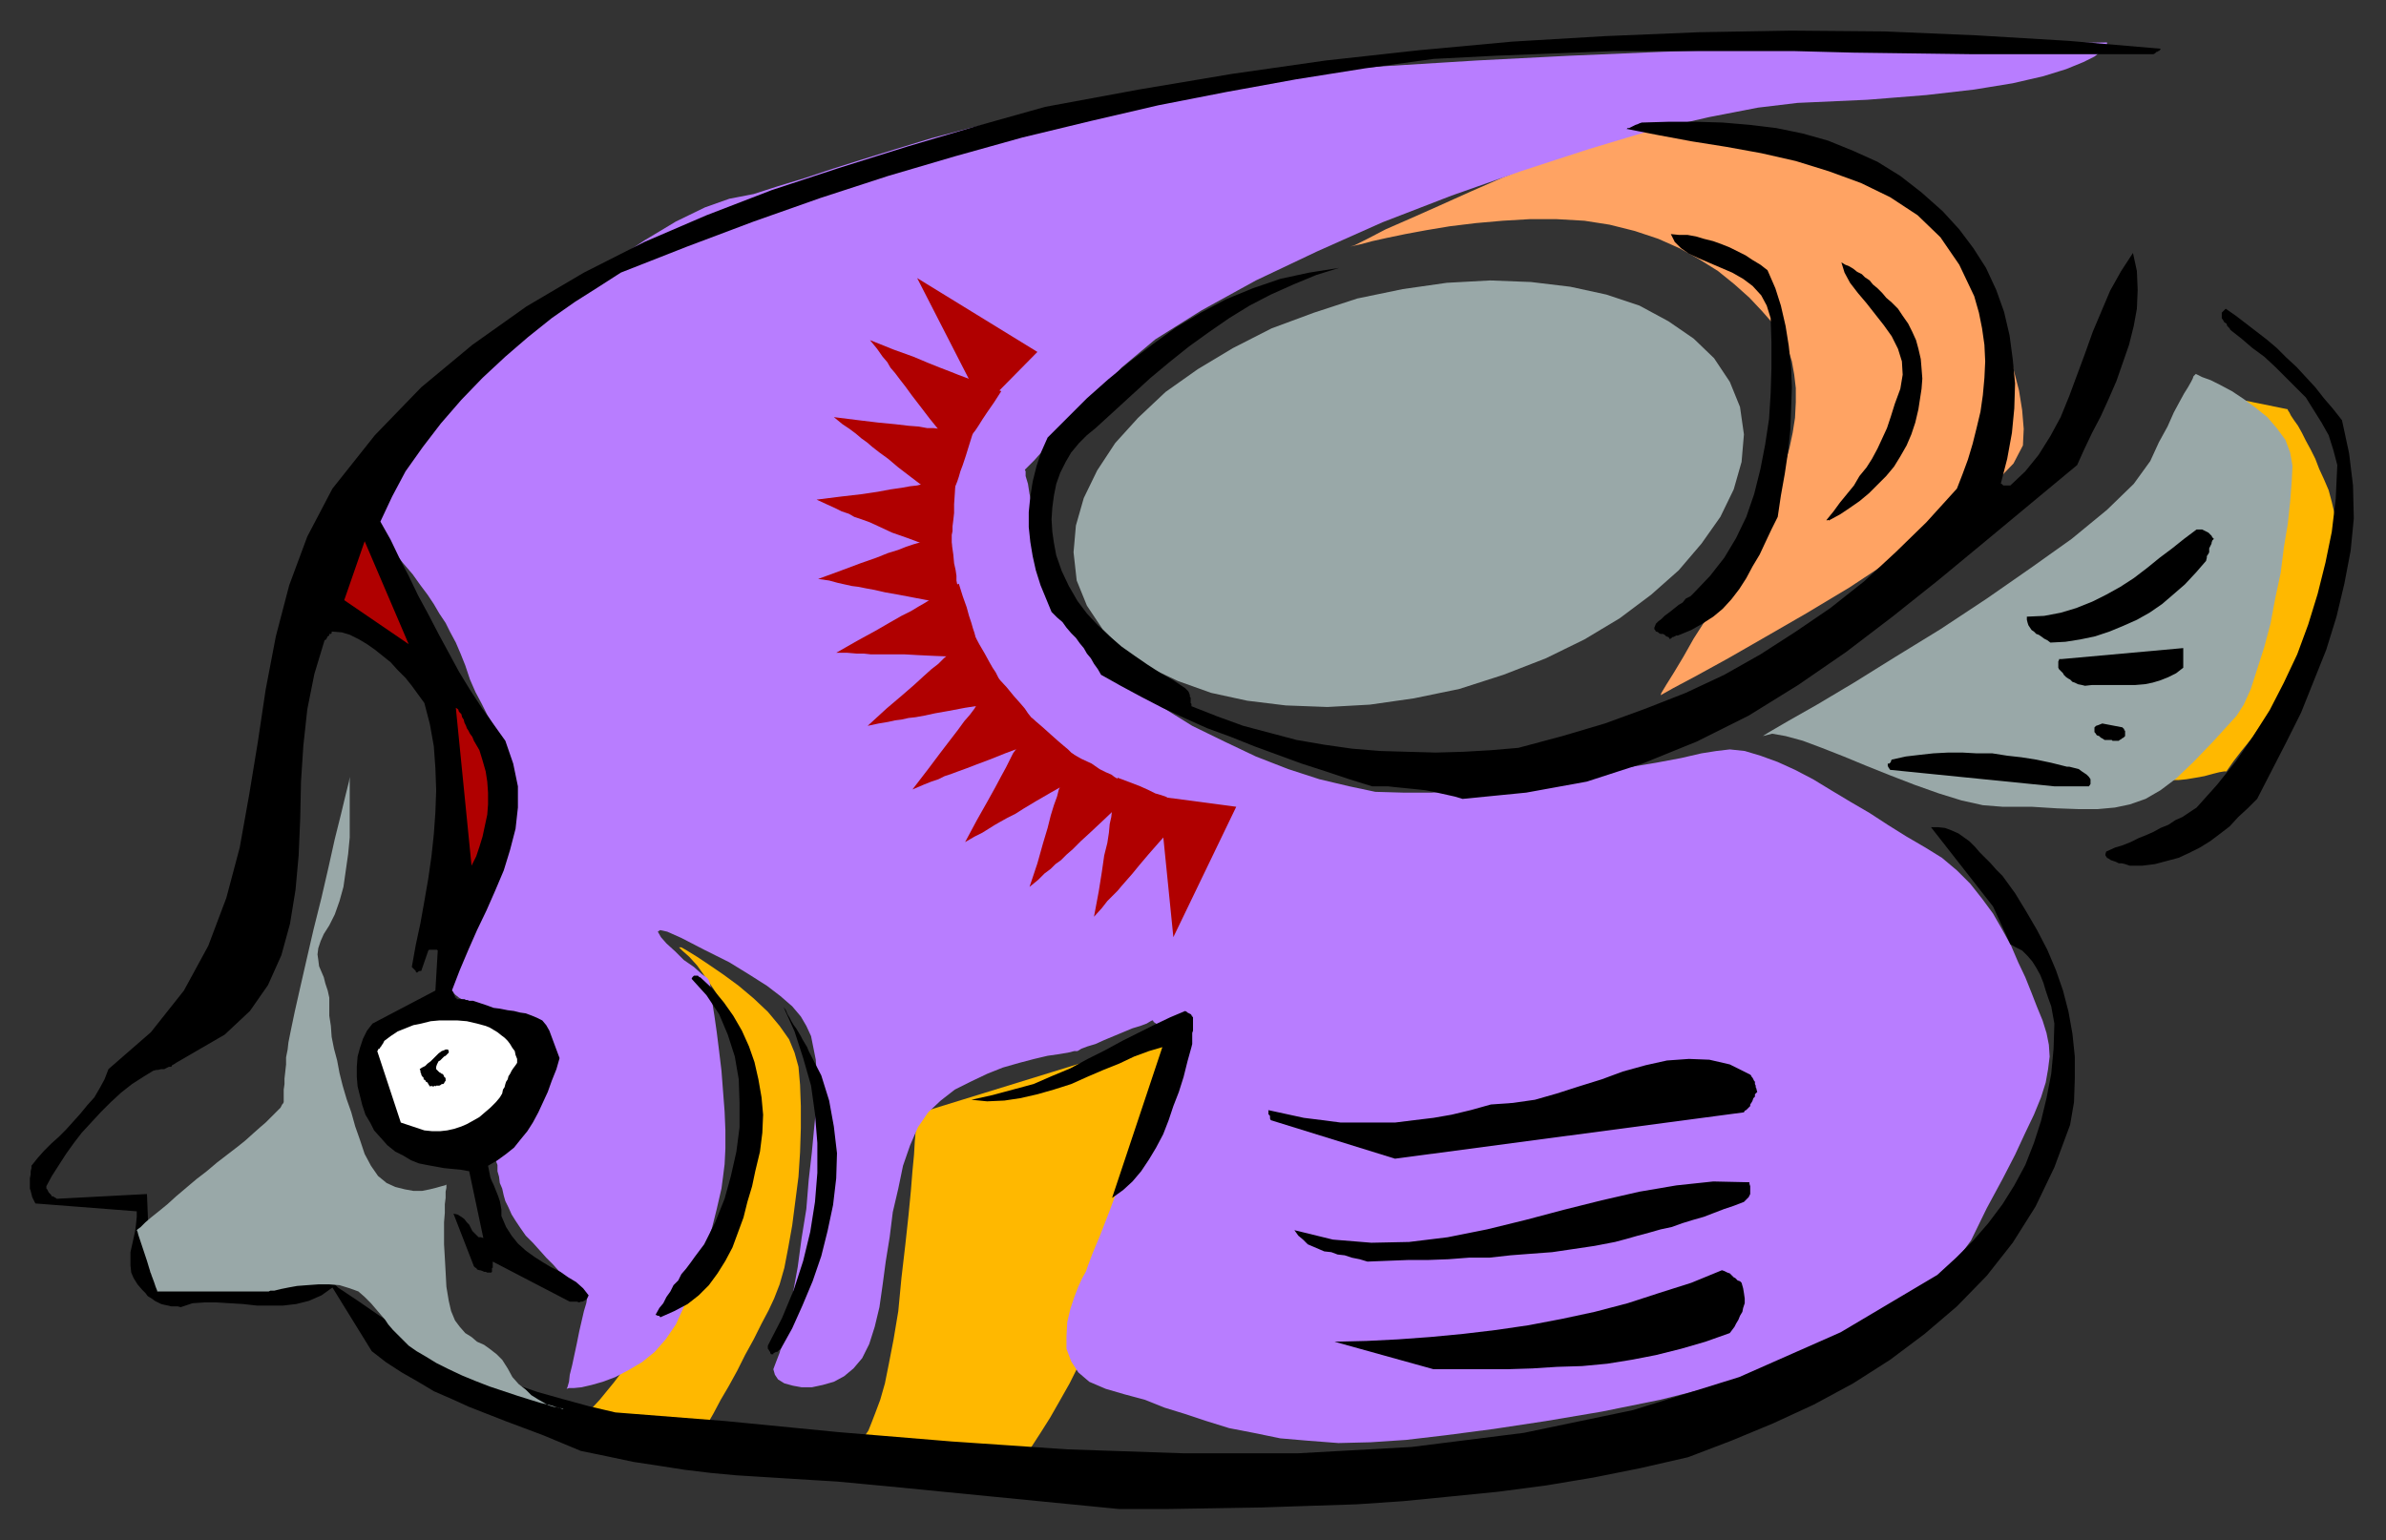 <?xml version="1.0" encoding="UTF-8" standalone="no"?>
<svg
   xmlns:dc="http://purl.org/dc/elements/1.1/"
   xmlns:cc="http://creativecommons.org/ns#"
   xmlns:rdf="http://www.w3.org/1999/02/22-rdf-syntax-ns#"
   xmlns:svg="http://www.w3.org/2000/svg"
   xmlns="http://www.w3.org/2000/svg"
   xmlns:sodipodi="http://sodipodi.sourceforge.net/DTD/sodipodi-0.dtd"
   xmlns:inkscape="http://www.inkscape.org/namespaces/inkscape"
   version="1.0"
   width="129.808mm"
   height="83.828mm"
   id="svg83"
   sodipodi:docname="CCM00672.WMF">
  <rect width="100%" height="100%" fill="#333333" stroke="none"/>
  <sodipodi:namedview
     pagecolor="#ffffff"
     bordercolor="#666666"
     borderopacity="1"
     objecttolerance="10"
     gridtolerance="10"
     guidetolerance="10"
     inkscape:pageopacity="0"
     inkscape:pageshadow="2"
     inkscape:window-width="640"
     inkscape:window-height="480"
     id="namedview85" />
  <defs
     id="defs3">
    <pattern
       id="WMFhbasepattern"
       patternUnits="userSpaceOnUse"
       width="6"
       height="6"
       x="0"
       y="0" />
  </defs>
  <path
     style="fill:#ffb800;fill-rule:evenodd;fill-opacity:1;stroke:none;"
     d="  M 450.54,80.138   L 450.863,80.299   L 451.995,81.107   L 453.611,82.238   L 455.55,83.854   L 457.812,85.954   L 459.913,88.701   L 461.852,91.932   L 463.468,95.81   L 464.599,100.011   L 465.084,105.019   L 464.599,110.513   L 463.145,116.814   L 461.044,122.953   L 459.267,128.608   L 457.812,133.617   L 456.358,138.302   L 455.065,142.341   L 453.772,145.896   L 452.641,148.966   L 451.671,151.712   L 450.54,153.974   L 449.247,155.913   L 447.955,157.367   L 446.5,158.66   L 445.369,159.468   L 445.046,160.114   L 445.531,160.275   L 446.5,160.437   L 447.955,160.437   L 449.571,160.275   L 451.51,159.952   L 453.287,159.629   L 455.065,159.144   L 456.358,158.821   L 457.327,158.66   L 457.812,158.66   L 458.135,158.175   L 459.267,156.559   L 460.883,154.459   L 462.983,151.874   L 465.246,148.643   L 467.831,145.088   L 470.417,141.21   L 472.841,137.494   L 475.103,133.778   L 476.719,130.385   L 478.012,127.316   L 478.82,125.054   L 478.982,122.953   L 479.305,121.014   L 479.628,119.076   L 479.951,117.137   L 480.113,115.198   L 480.275,113.421   L 480.436,111.643   L 480.436,109.543   L 480.275,107.604   L 479.951,105.342   L 479.467,103.242   L 478.82,100.818   L 477.851,98.556   L 476.881,96.456   L 476.073,94.356   L 475.103,92.417   L 474.134,90.64   L 473.326,89.024   L 472.518,87.57   L 471.71,86.439   L 471.063,85.469   L 470.74,84.823   L 470.417,84.338   L 470.417,84.177   L 450.54,80.138   L 450.54,80.138  z "
     id="path5" />
  <path
     style="fill:#99a8a8;fill-rule:evenodd;fill-opacity:1;stroke:none;"
     d="  M 362.468,151.389   L 363.761,150.581   L 367.64,148.319   L 373.619,144.926   L 381.214,140.403   L 389.779,135.071   L 398.99,129.416   L 408.524,123.115   L 417.574,116.814   L 425.977,110.836   L 433.249,104.858   L 438.743,99.526   L 442.137,94.84   L 443.915,90.963   L 445.692,87.731   L 446.985,84.823   L 448.116,82.723   L 449.086,80.946   L 449.894,79.653   L 450.54,78.522   L 450.863,77.876   L 451.025,77.391   L 451.348,77.068   L 451.348,77.068   L 451.51,76.906   L 451.833,77.068   L 452.803,77.553   L 454.58,78.199   L 456.519,79.168   L 458.943,80.461   L 461.367,82.077   L 463.791,83.854   L 466.215,85.793   L 468.155,88.055   L 469.932,90.478   L 470.902,93.063   L 471.387,95.81   L 471.225,99.041   L 470.902,103.242   L 470.417,107.766   L 469.609,112.613   L 468.963,117.783   L 467.831,123.115   L 466.862,128.285   L 465.569,133.132   L 464.115,137.656   L 462.822,141.695   L 461.367,144.926   L 459.913,147.188   L 455.065,152.52   L 451.025,156.721   L 447.47,160.114   L 444.238,162.537   L 441.168,164.315   L 437.935,165.446   L 434.865,166.092   L 431.31,166.415   L 427.432,166.415   L 422.907,166.253   L 417.736,165.93   L 411.756,165.93   L 407.716,165.607   L 403.353,164.638   L 398.667,163.184   L 393.657,161.406   L 388.648,159.468   L 383.8,157.529   L 379.113,155.59   L 374.588,153.813   L 370.71,152.359   L 367.155,151.389   L 364.408,150.905   L 362.468,151.389   L 362.468,151.389  z "
     id="path7" />
  <path
     style="fill:#ffa363;fill-rule:evenodd;fill-opacity:1;stroke:none;"
     d="  M 341.46,142.988   L 341.622,142.503   L 342.592,140.887   L 344.208,138.302   L 346.147,135.071   L 348.248,131.355   L 350.833,127.316   L 353.257,123.115   L 355.681,118.752   L 358.105,114.713   L 360.368,110.997   L 361.984,107.927   L 363.438,105.342   L 364.408,103.08   L 365.377,100.495   L 366.347,97.91   L 367.155,95.002   L 367.963,92.094   L 368.609,89.024   L 369.094,85.954   L 369.256,82.723   L 369.256,79.815   L 368.932,77.068   L 368.448,74.321   L 367.64,71.736   L 366.185,69.151   L 364.569,66.566   L 362.307,63.981   L 359.721,61.234   L 356.651,58.488   L 353.257,55.741   L 349.379,53.317   L 345.339,51.055   L 340.976,49.117   L 336.128,47.501   L 330.956,46.208   L 325.785,45.401   L 320.129,45.077   L 314.473,45.077   L 308.979,45.401   L 303.484,45.885   L 298.152,46.532   L 293.304,47.339   L 288.94,48.147   L 285.062,48.955   L 282.153,49.601   L 279.729,50.248   L 278.275,50.571   L 277.628,50.732   L 278.598,50.409   L 281.184,49.117   L 284.9,47.178   L 290.072,44.916   L 295.889,42.331   L 302.353,39.423   L 308.979,36.514   L 315.766,33.768   L 322.23,31.183   L 328.209,29.082   L 333.38,27.467   L 337.42,26.497   L 341.299,26.336   L 345.985,26.659   L 351.318,27.467   L 357.136,28.759   L 363.276,30.213   L 369.417,31.99   L 375.558,34.091   L 381.376,36.353   L 386.708,38.776   L 391.395,40.877   L 395.273,43.3   L 398.02,45.401   L 400.121,47.824   L 402.384,50.894   L 404.484,54.448   L 406.747,58.326   L 408.848,62.527   L 410.787,67.051   L 412.564,71.413   L 414.019,75.937   L 415.15,80.299   L 415.796,84.338   L 416.12,88.216   L 415.958,91.609   L 414.019,95.325   L 409.979,99.526   L 404.161,104.534   L 397.051,109.866   L 388.809,115.198   L 380.244,120.853   L 371.356,126.185   L 362.953,131.032   L 355.358,135.394   L 348.894,138.948   L 344.046,141.534   L 341.46,142.988   L 341.46,142.988  z "
     id="path9" />
  <path
     style="fill:#99a8a8;fill-rule:evenodd;fill-opacity:1;stroke:none;"
     d="  M 357.782,83.692   L 355.681,78.522   L 352.449,73.675   L 348.248,69.636   L 343.076,66.081   L 337.097,62.85   L 330.31,60.588   L 322.876,58.972   L 314.796,58.003   L 306.393,57.68   L 297.505,58.164   L 288.456,59.457   L 279.083,61.396   L 270.195,64.304   L 261.469,67.535   L 253.55,71.575   L 246.278,75.937   L 239.653,80.622   L 233.997,85.954   L 229.31,91.124   L 225.593,96.779   L 222.846,102.434   L 221.23,108.089   L 220.745,113.582   L 221.392,119.399   L 223.493,124.569   L 226.725,129.416   L 230.926,133.617   L 236.097,137.171   L 242.238,140.079   L 249.025,142.503   L 256.459,144.119   L 264.377,145.088   L 272.942,145.411   L 281.668,144.926   L 290.718,143.634   L 300.091,141.695   L 309.14,138.787   L 317.867,135.394   L 325.785,131.516   L 333.057,127.154   L 339.521,122.307   L 345.177,117.298   L 349.864,111.805   L 353.742,106.312   L 356.489,100.657   L 358.105,95.002   L 358.59,89.347   L 357.782,83.692   L 357.782,83.692  z "
     id="path11" />
  <path
     style="fill:#ffb800;fill-rule:evenodd;fill-opacity:1;stroke:none;"
     d="  M 176.952,296.316   L 177.113,296.316   L 177.437,295.831   L 177.921,295.185   L 178.568,294.215   L 179.214,292.6   L 180.022,290.499   L 180.992,287.914   L 181.961,284.521   L 182.769,280.482   L 183.739,275.473   L 184.709,269.657   L 185.355,262.871   L 186.163,255.924   L 186.809,249.946   L 187.294,244.937   L 187.617,240.898   L 187.941,237.505   L 188.102,234.758   L 188.264,232.819   L 188.425,231.204   L 188.425,230.234   L 188.425,229.427   L 188.425,229.103   L 188.425,229.103   L 242.885,212.3   L 242.561,213.27   L 241.915,216.178   L 240.784,220.54   L 239.329,226.195   L 237.552,232.819   L 235.613,240.09   L 233.35,247.684   L 231.249,255.439   L 228.825,262.871   L 226.563,269.657   L 224.139,275.635   L 221.877,280.644   L 219.937,284.521   L 217.837,288.237   L 215.897,291.63   L 213.958,294.7   L 212.181,297.447   L 210.565,299.87   L 209.11,301.971   L 207.656,303.586   L 206.686,304.879   L 206.04,305.848   L 205.555,306.494   L 205.232,306.818   L 176.952,296.316   L 176.952,296.316  z "
     id="path13" />
  <path
     style="fill:#ffb800;fill-rule:evenodd;fill-opacity:1;stroke:none;"
     d="  M 120.553,291.146   L 121.2,290.176   L 123.301,287.914   L 126.209,284.36   L 129.765,279.674   L 133.966,274.342   L 138.491,268.526   L 142.693,262.063   L 146.894,255.601   L 150.611,249.299   L 153.52,243.321   L 155.459,237.828   L 156.105,233.304   L 155.944,229.103   L 155.297,224.903   L 154.328,220.863   L 153.197,216.824   L 151.742,213.108   L 150.126,209.554   L 148.51,206.322   L 146.733,203.414   L 144.955,200.829   L 143.339,198.567   L 141.723,196.79   L 140.269,195.497   L 139.622,194.851   L 140.107,194.851   L 141.238,195.497   L 143.339,196.79   L 145.763,198.405   L 148.833,200.506   L 151.904,202.768   L 154.974,205.353   L 157.883,208.1   L 160.307,211.008   L 162.246,213.754   L 163.377,216.501   L 164.185,219.409   L 164.509,223.125   L 164.67,227.488   L 164.67,232.012   L 164.509,237.02   L 164.185,242.029   L 163.539,247.037   L 162.893,252.046   L 162.085,256.57   L 161.277,260.771   L 160.307,264.164   L 159.176,267.072   L 158.045,269.495   L 156.59,272.242   L 154.974,275.473   L 153.197,278.705   L 151.581,281.936   L 149.803,285.168   L 148.187,287.914   L 146.733,290.661   L 145.44,292.923   L 144.47,294.7   L 143.662,295.831   L 143.501,296.316   L 120.553,291.146   L 120.553,291.146  z "
     id="path15" />
  <path
     style="fill:#b87dff;fill-rule:evenodd;fill-opacity:1;stroke:none;"
     d="  M 433.249,8.725   L 423.23,8.886   L 410.302,9.048   L 395.273,9.209   L 378.467,9.533   L 360.368,10.017   L 341.622,10.663   L 322.553,11.471   L 303.646,12.441   L 285.385,13.572   L 268.579,14.703   L 253.227,16.318   L 239.814,17.934   L 228.341,20.034   L 217.837,21.973   L 208.302,24.235   L 199.414,26.336   L 191.496,28.436   L 184.062,30.698   L 177.275,32.798   L 171.134,34.737   L 165.317,36.676   L 159.984,38.292   L 154.974,39.907   L 149.965,40.877   L 144.955,42.654   L 138.976,45.562   L 132.512,49.44   L 125.725,53.964   L 118.776,59.295   L 111.989,64.627   L 105.363,70.121   L 99.384,75.452   L 93.889,80.622   L 89.526,84.985   L 86.133,88.701   L 84.032,91.286   L 82.901,93.386   L 81.446,95.164   L 80.315,96.941   L 79.184,98.556   L 78.214,100.011   L 77.568,101.626   L 77.083,103.242   L 77.083,104.858   L 77.245,106.796   L 78.053,108.735   L 79.184,110.997   L 80.962,113.421   L 82.901,115.844   L 84.84,118.106   L 86.456,120.368   L 87.91,122.307   L 89.203,124.246   L 90.334,126.185   L 91.627,128.123   L 92.597,130.062   L 93.728,132.163   L 94.697,134.425   L 95.667,136.848   L 96.637,139.756   L 97.768,142.341   L 99.061,144.765   L 100.192,147.027   L 101.485,149.127   L 102.616,150.905   L 103.747,152.843   L 104.555,154.944   L 105.363,157.044   L 105.848,159.306   L 106.009,161.73   L 105.686,164.638   L 105.04,168.031   L 104.393,171.101   L 103.747,173.847   L 103.101,176.109   L 102.454,178.048   L 101.808,179.825   L 101.323,181.441   L 100.677,182.895   L 100.03,184.349   L 99.384,185.803   L 98.576,187.419   L 97.606,189.035   L 96.637,191.135   L 95.667,193.074   L 94.859,194.851   L 94.051,196.467   L 93.405,198.082   L 92.92,199.536   L 92.597,200.667   L 92.435,201.798   L 92.597,202.768   L 92.92,203.737   L 93.566,204.545   L 94.374,205.191   L 95.505,205.838   L 97.121,206.322   L 98.576,207.13   L 100.515,207.776   L 102.293,208.907   L 104.232,209.877   L 106.009,210.685   L 107.625,211.654   L 109.08,212.462   L 110.534,213.108   L 111.504,213.593   L 112.15,214.078   L 112.312,214.078   L 112.312,214.401   L 112.15,215.047   L 111.827,216.178   L 111.504,217.471   L 111.181,218.925   L 110.696,220.379   L 110.373,221.994   L 110.049,223.61   L 109.565,224.741   L 109.403,225.71   L 109.241,226.518   L 109.08,226.68   L 109.08,226.841   L 108.595,227.165   L 107.949,227.811   L 106.979,228.619   L 106.009,229.427   L 105.04,230.558   L 104.232,231.689   L 103.262,232.981   L 102.616,234.274   L 102.131,235.566   L 101.808,237.02   L 101.808,238.313   L 102.293,239.605   L 102.293,240.898   L 102.616,242.029   L 102.777,243.321   L 103.262,244.452   L 103.585,245.906   L 103.909,247.037   L 104.555,248.33   L 105.201,249.784   L 106.009,251.077   L 106.979,252.531   L 108.11,254.146   L 109.565,255.601   L 111.019,257.216   L 112.312,258.67   L 113.766,260.124   L 115.059,261.579   L 116.513,262.871   L 117.483,263.841   L 118.614,264.972   L 119.584,265.618   L 120.23,266.264   L 120.715,266.587   L 120.715,266.749   L 120.715,267.072   L 120.553,268.041   L 120.069,269.657   L 119.584,271.757   L 119.099,273.858   L 118.614,276.281   L 118.129,278.543   L 117.645,280.805   L 117.16,282.744   L 116.998,284.198   L 116.675,285.329   L 116.513,285.652   L 116.998,285.491   L 117.968,285.491   L 119.584,285.329   L 121.685,284.844   L 123.947,284.198   L 126.533,283.229   L 129.28,281.775   L 132.027,280.159   L 134.613,278.059   L 136.875,275.473   L 138.976,272.404   L 140.592,268.849   L 141.885,265.133   L 143.016,261.902   L 143.985,259.155   L 144.793,256.732   L 145.763,254.47   L 146.409,252.531   L 146.894,250.592   L 147.379,248.653   L 147.864,246.553   L 148.349,244.452   L 148.672,242.029   L 148.995,239.444   L 149.157,236.212   L 149.157,232.496   L 148.995,228.619   L 148.672,224.418   L 148.349,220.217   L 147.864,216.178   L 147.379,212.3   L 146.894,208.907   L 146.409,205.838   L 146.248,203.576   L 145.925,202.122   L 145.763,201.637   L 145.44,201.152   L 144.309,200.344   L 142.693,198.89   L 140.592,197.436   L 138.814,195.659   L 137.037,194.043   L 135.905,192.751   L 135.259,191.62   L 135.744,191.297   L 137.198,191.62   L 140.107,192.912   L 144.793,195.336   L 149.965,197.921   L 154.166,200.506   L 157.721,202.768   L 160.469,204.868   L 162.893,206.969   L 164.67,209.069   L 165.801,211.008   L 166.771,213.108   L 167.256,215.532   L 167.741,217.955   L 167.902,220.54   L 167.902,223.61   L 167.902,227.165   L 167.417,231.85   L 166.933,237.02   L 166.286,242.675   L 165.801,248.653   L 164.832,254.631   L 164.024,260.609   L 163.054,265.941   L 162.085,270.95   L 161.115,275.15   L 160.307,278.22   L 159.499,280.32   L 159.014,281.613   L 159.337,282.744   L 159.984,283.713   L 161.277,284.521   L 163.054,285.006   L 164.832,285.329   L 166.933,285.329   L 169.195,284.844   L 171.457,284.198   L 173.558,283.067   L 175.497,281.451   L 177.275,279.351   L 178.729,276.443   L 179.861,272.888   L 180.83,268.849   L 181.477,264.325   L 182.123,259.478   L 182.931,254.47   L 183.577,249.299   L 184.709,244.452   L 185.678,239.767   L 187.133,235.566   L 188.749,231.85   L 190.849,228.78   L 193.435,226.357   L 196.344,224.095   L 199.576,222.479   L 202.969,220.863   L 206.201,219.571   L 209.595,218.601   L 212.665,217.794   L 215.413,217.147   L 217.675,216.824   L 219.614,216.501   L 220.907,216.178   L 221.23,216.178   L 221.553,216.178   L 222.361,215.693   L 223.654,215.209   L 225.27,214.724   L 227.048,213.916   L 228.987,213.108   L 230.926,212.3   L 232.865,211.493   L 234.481,211.008   L 235.774,210.523   L 236.582,210.038   L 236.905,209.877   L 237.067,209.877   L 237.229,210.2   L 237.713,210.523   L 238.198,210.846   L 238.845,211.169   L 239.491,211.493   L 240.137,211.977   L 240.784,212.3   L 241.269,212.623   L 241.753,212.947   L 241.915,213.108   L 242.077,213.108   L 241.753,214.078   L 240.784,216.824   L 239.168,220.702   L 237.067,225.71   L 234.966,231.365   L 232.704,237.343   L 230.28,243.321   L 228.179,248.976   L 226.24,253.985   L 224.624,257.863   L 223.654,260.448   L 223.331,261.417   L 223.169,261.74   L 222.523,262.871   L 221.715,264.648   L 220.907,266.749   L 220.099,269.172   L 219.453,271.919   L 219.291,274.827   L 219.291,277.412   L 220.261,279.997   L 221.715,282.259   L 223.977,284.198   L 227.371,285.652   L 231.249,286.783   L 235.451,287.914   L 239.491,289.53   L 243.693,290.822   L 248.056,292.276   L 252.742,293.731   L 257.752,294.7   L 263.246,295.831   L 268.902,296.316   L 275.204,296.8   L 281.83,296.639   L 289.102,296.154   L 297.344,295.185   L 307.201,293.892   L 317.867,292.276   L 329.34,290.338   L 341.299,287.914   L 352.934,285.006   L 364.569,281.613   L 375.396,277.574   L 385.092,273.05   L 393.657,267.718   L 400.444,261.74   L 405.292,255.116   L 408.524,248.492   L 411.756,242.514   L 414.342,237.505   L 416.443,232.981   L 418.22,229.265   L 419.675,225.71   L 420.644,222.641   L 421.129,219.894   L 421.452,217.309   L 421.291,214.885   L 420.806,212.462   L 419.998,209.877   L 418.867,207.13   L 417.736,204.222   L 416.443,200.991   L 414.988,197.921   L 413.534,194.528   L 411.756,191.297   L 409.817,187.904   L 407.555,184.834   L 405.131,181.764   L 402.384,179.017   L 399.313,176.432   L 395.92,174.332   L 392.041,172.07   L 388.163,169.646   L 384.446,167.223   L 380.568,164.961   L 376.528,162.537   L 372.811,160.275   L 369.094,158.337   L 365.539,156.721   L 361.984,155.428   L 358.752,154.459   L 355.681,154.136   L 352.934,154.459   L 349.864,154.944   L 345.662,155.913   L 340.491,156.883   L 334.673,157.852   L 328.371,158.983   L 321.745,160.114   L 314.796,161.083   L 307.848,161.891   L 301.06,162.537   L 294.435,163.022   L 288.456,163.022   L 282.8,162.861   L 277.467,161.73   L 271.326,160.275   L 264.862,158.175   L 258.237,155.59   L 251.773,152.52   L 245.147,149.289   L 239.168,145.573   L 233.35,141.857   L 228.502,138.141   L 224.301,134.263   L 221.069,130.547   L 219.129,127.154   L 217.837,123.6   L 216.705,120.045   L 215.574,116.491   L 214.605,113.098   L 213.635,110.028   L 212.989,106.796   L 212.342,104.05   L 211.696,101.626   L 211.373,99.526   L 210.888,97.91   L 210.888,96.941   L 210.726,96.618   L 210.888,96.456   L 211.534,95.81   L 212.665,94.679   L 213.958,93.225   L 215.574,91.447   L 217.513,89.509   L 219.453,87.247   L 221.715,84.823   L 223.977,82.561   L 226.24,80.138   L 228.502,77.876   L 230.603,75.614   L 237.552,69.797   L 247.086,63.819   L 258.237,57.68   L 270.841,51.702   L 284.254,45.724   L 298.475,40.23   L 312.696,35.222   L 326.593,30.698   L 339.521,26.82   L 351.48,24.074   L 361.499,22.135   L 369.579,21.165   L 383.961,20.519   L 396.081,19.55   L 405.939,18.419   L 413.857,17.126   L 420.16,15.672   L 424.846,14.218   L 428.401,12.764   L 430.664,11.633   L 432.118,10.502   L 432.926,9.533   L 433.249,9.048   L 433.249,8.725   L 433.249,8.725  z "
     id="path17" />
  <path
     style="fill:#000000;fill-rule:evenodd;fill-opacity:1;stroke:none;"
     d="  M 230.118,310.372   L 239.814,310.372   L 249.672,310.211   L 259.368,310.049   L 269.064,309.726   L 278.921,309.403   L 288.456,308.756   L 298.313,307.787   L 308.009,306.818   L 317.867,305.525   L 327.563,303.909   L 337.259,301.971   L 347.116,299.709   L 356.004,296.316   L 364.569,292.761   L 372.972,288.884   L 381.052,284.521   L 388.648,279.674   L 395.758,274.342   L 402.384,268.688   L 408.524,262.386   L 413.857,255.601   L 418.544,248.168   L 422.422,240.09   L 425.654,231.365   L 426.462,226.68   L 426.624,221.833   L 426.624,217.309   L 426.139,212.623   L 425.331,208.1   L 424.2,203.737   L 422.745,199.536   L 420.968,195.336   L 418.867,191.297   L 416.604,187.419   L 414.342,183.703   L 411.756,180.148   L 410.464,178.856   L 409.332,177.563   L 408.201,176.432   L 407.07,175.301   L 406.1,174.17   L 404.969,173.039   L 403.838,172.231   L 402.707,171.424   L 401.252,170.777   L 399.96,170.293   L 398.505,170.131   L 397.051,170.131   L 409.817,186.449   L 413.372,194.205   L 414.504,194.851   L 415.796,195.497   L 416.928,196.628   L 417.897,197.759   L 418.705,199.052   L 419.513,200.506   L 420.16,202.122   L 420.644,203.737   L 421.129,205.191   L 421.776,206.969   L 422.099,208.746   L 422.422,210.523   L 422.26,215.693   L 421.776,220.863   L 420.806,225.872   L 419.675,230.558   L 418.22,235.081   L 416.443,239.605   L 414.18,243.806   L 411.756,247.684   L 408.848,251.561   L 405.616,255.277   L 402.222,258.67   L 398.344,262.225   L 378.467,274.019   L 357.62,283.229   L 335.804,290.015   L 313.342,294.7   L 290.233,297.608   L 266.963,298.901   L 243.208,298.901   L 219.453,298.093   L 195.697,296.477   L 172.265,294.538   L 149.157,292.276   L 126.533,290.499   L 121.038,289.207   L 115.705,287.753   L 110.534,286.298   L 105.363,284.521   L 100.677,282.744   L 95.99,280.644   L 91.304,278.382   L 86.779,275.958   L 82.416,273.373   L 78.053,270.626   L 73.851,267.718   L 69.488,264.81   L 69.326,264.648   L 69.003,264.325   L 68.842,264.164   L 68.842,263.841   L 68.68,263.517   L 68.68,263.194   L 68.68,262.871   L 68.68,262.386   L 68.68,262.063   L 68.68,261.74   L 68.357,261.255   L 68.195,261.094   L 39.915,262.063   L 39.915,262.225   L 39.754,262.548   L 39.754,262.71   L 39.592,262.871   L 39.592,262.871   L 39.592,262.871   L 39.592,262.871   L 39.592,262.871   L 39.43,262.871   L 39.43,263.194   L 39.269,263.356   L 38.946,263.841   L 38.946,263.841   L 38.946,264.002   L 38.784,264.164   L 38.784,264.325   L 38.784,264.325   L 38.461,264.487   L 38.299,264.648   L 38.138,264.81   L 37.976,264.972   L 37.814,264.972   L 37.491,265.133   L 37.168,265.295   L 36.522,265.133   L 35.875,264.972   L 35.39,264.972   L 34.744,264.648   L 34.098,264.325   L 33.613,264.002   L 33.128,263.679   L 32.643,263.356   L 32.158,262.871   L 31.674,262.386   L 31.35,262.063   L 30.866,261.74   L 30.219,245.583   L 11.797,246.553   L 11.635,246.553   L 11.474,246.391   L 11.15,246.23   L 10.989,246.068   L 10.666,246.068   L 10.504,245.745   L 10.342,245.583   L 10.019,245.26   L 9.858,244.937   L 9.696,244.614   L 9.534,244.452   L 9.534,243.968   L 10.666,241.867   L 12.12,239.605   L 13.574,237.343   L 15.19,235.081   L 16.806,232.981   L 18.746,230.881   L 20.685,228.78   L 22.786,226.68   L 24.886,224.741   L 27.149,222.964   L 29.411,221.51   L 31.512,220.217   L 32.158,220.056   L 32.482,220.056   L 33.128,219.894   L 33.451,219.894   L 33.774,219.894   L 34.098,219.732   L 34.421,219.571   L 34.744,219.409   L 35.229,219.409   L 35.39,219.086   L 35.714,218.925   L 36.198,218.601   L 46.218,212.785   L 51.389,207.938   L 55.106,202.606   L 57.853,196.467   L 59.63,190.004   L 60.762,183.057   L 61.408,175.948   L 61.731,168.354   L 61.893,160.76   L 62.378,153.328   L 63.186,145.896   L 64.64,138.625   L 66.741,131.678   L 67.064,131.516   L 67.226,131.193   L 67.387,130.87   L 67.71,130.709   L 67.71,130.385   L 68.034,130.385   L 68.195,130.224   L 68.195,130.062   L 68.195,129.901   L 68.357,129.901   L 68.357,129.901   L 68.357,129.901   L 70.296,130.062   L 71.912,130.547   L 73.851,131.516   L 75.467,132.486   L 77.083,133.617   L 78.699,134.909   L 80.315,136.202   L 81.77,137.817   L 83.386,139.433   L 84.678,141.049   L 85.971,142.826   L 87.264,144.603   L 88.395,148.966   L 89.203,153.49   L 89.526,158.013   L 89.688,162.537   L 89.526,167.061   L 89.203,171.585   L 88.718,176.109   L 88.072,180.633   L 87.264,185.318   L 86.456,189.842   L 85.486,194.366   L 84.678,198.89   L 85.002,199.213   L 85.325,199.536   L 85.486,199.698   L 85.486,199.86   L 85.648,200.021   L 85.648,200.021   L 85.648,200.021   L 85.81,200.021   L 85.971,199.86   L 85.971,199.86   L 86.294,199.698   L 86.618,199.698   L 88.072,195.497   L 88.234,195.336   L 88.395,195.336   L 88.557,195.336   L 88.718,195.336   L 88.88,195.336   L 89.041,195.336   L 89.203,195.336   L 89.365,195.336   L 89.688,195.336   L 89.688,195.336   L 89.849,195.336   L 90.011,195.497   L 89.526,203.737   L 76.598,210.523   L 75.467,211.977   L 74.659,213.593   L 74.013,215.532   L 73.528,217.309   L 73.366,219.409   L 73.366,221.51   L 73.528,223.449   L 74.013,225.387   L 74.498,227.326   L 75.144,229.265   L 76.114,230.881   L 76.922,232.496   L 78.376,234.112   L 79.669,235.566   L 81.285,236.859   L 82.901,237.667   L 84.517,238.636   L 86.133,239.282   L 87.749,239.605   L 89.526,239.928   L 91.304,240.252   L 92.92,240.413   L 94.697,240.575   L 96.475,240.898   L 99.384,254.631   L 98.899,254.47   L 98.414,254.47   L 97.929,253.985   L 97.606,253.662   L 97.121,253.177   L 96.798,252.531   L 96.475,251.885   L 95.99,251.4   L 95.505,250.754   L 94.859,250.269   L 94.051,249.784   L 93.243,249.623   L 97.445,260.448   L 97.606,260.609   L 97.768,260.771   L 97.929,260.771   L 98.091,261.094   L 98.576,261.255   L 98.737,261.255   L 99.222,261.417   L 99.545,261.579   L 99.869,261.579   L 100.192,261.74   L 100.677,261.74   L 101,261.74   L 101.161,261.579   L 101.161,261.417   L 101.161,261.255   L 101.161,261.094   L 101.161,260.771   L 101.323,260.771   L 101.323,260.448   L 101.323,260.124   L 101.323,259.963   L 101.323,259.801   L 101.323,259.64   L 101.323,259.478   L 117.16,267.718   L 117.483,267.718   L 117.968,267.718   L 118.291,267.718   L 118.614,267.718   L 119.099,267.88   L 119.422,267.718   L 119.745,267.718   L 120.069,267.557   L 120.392,267.395   L 120.715,267.072   L 120.877,266.749   L 121.038,266.426   L 119.907,264.972   L 118.453,263.679   L 116.837,262.71   L 115.221,261.579   L 113.281,260.609   L 111.665,259.64   L 109.888,258.509   L 108.11,257.216   L 106.494,255.762   L 105.201,254.146   L 104.07,252.369   L 103.101,250.107   L 103.101,248.815   L 102.939,247.845   L 102.777,247.037   L 102.454,246.068   L 102.131,245.26   L 101.808,244.452   L 101.485,243.645   L 101.161,242.998   L 100.838,242.19   L 100.677,241.383   L 100.515,240.575   L 100.353,239.767   L 102.293,238.636   L 104.07,237.343   L 105.686,236.051   L 106.979,234.435   L 108.433,232.658   L 109.565,230.881   L 110.696,228.78   L 111.665,226.68   L 112.635,224.58   L 113.443,222.318   L 114.413,219.894   L 115.059,217.632   L 112.958,211.977   L 112.312,210.846   L 111.504,209.877   L 110.534,209.392   L 109.403,208.907   L 108.11,208.423   L 106.979,208.261   L 105.686,207.938   L 104.393,207.776   L 102.777,207.453   L 101.485,207.292   L 100.192,206.807   L 98.737,206.322   L 98.253,206.161   L 97.768,205.999   L 97.283,205.838   L 96.96,205.838   L 96.475,205.838   L 96.152,205.676   L 95.829,205.676   L 95.505,205.514   L 95.021,205.514   L 94.859,205.514   L 94.374,205.514   L 93.889,205.514   L 93.889,205.353   L 93.889,205.353   L 93.889,205.191   L 93.728,205.191   L 93.566,205.191   L 93.566,204.868   L 93.405,204.707   L 93.405,204.545   L 93.243,204.384   L 93.243,204.222   L 93.081,203.899   L 92.92,203.737   L 94.536,199.536   L 96.313,195.336   L 98.091,191.297   L 100.03,187.257   L 101.808,183.218   L 103.585,179.017   L 104.878,174.817   L 106.009,170.454   L 106.494,166.092   L 106.494,161.73   L 105.525,157.044   L 103.909,152.359   L 101.485,148.966   L 99.061,145.573   L 96.637,141.857   L 94.374,138.141   L 92.273,134.263   L 90.173,130.385   L 88.072,126.346   L 85.971,122.469   L 84.032,118.429   L 82.093,114.713   L 80.315,110.997   L 78.214,107.281   L 80.638,102.111   L 83.386,96.941   L 86.941,91.932   L 90.657,87.085   L 94.859,82.238   L 99.222,77.714   L 103.909,73.352   L 108.595,69.313   L 113.443,65.435   L 118.291,62.042   L 123.139,58.972   L 127.664,56.064   L 141.238,50.732   L 154.974,45.562   L 168.71,40.715   L 182.608,36.191   L 196.344,32.152   L 210.241,28.274   L 224.301,24.881   L 238.198,21.65   L 252.257,18.903   L 266.478,16.318   L 280.699,14.056   L 294.758,12.118   L 307.363,11.471   L 319.644,10.987   L 332.088,10.502   L 344.369,10.502   L 356.651,10.502   L 368.771,10.502   L 381.052,10.825   L 393.334,10.987   L 405.454,11.148   L 417.574,11.148   L 429.856,11.148   L 442.137,11.148   L 442.299,11.148   L 442.622,11.148   L 442.784,11.148   L 443.107,10.987   L 443.268,10.825   L 443.43,10.663   L 443.591,10.663   L 443.753,10.502   L 443.915,10.502   L 444.076,10.34   L 444.238,10.179   L 444.238,10.017   L 425.331,8.402   L 406.424,7.271   L 387.516,6.463   L 368.286,6.301   L 349.379,6.624   L 329.987,7.432   L 310.918,8.563   L 291.688,10.34   L 272.619,12.441   L 253.389,15.187   L 234.158,18.419   L 214.928,21.973   L 200.545,26.012   L 186.325,30.213   L 172.427,34.576   L 158.691,39.099   L 145.278,44.27   L 132.512,49.763   L 120.069,56.064   L 108.272,63.012   L 97.121,70.928   L 86.618,79.653   L 77.083,89.509   L 68.357,100.495   L 63.186,110.351   L 59.469,120.368   L 56.722,130.87   L 54.621,141.857   L 53.005,152.682   L 51.227,163.507   L 49.288,174.332   L 46.541,184.672   L 42.824,194.528   L 37.814,203.737   L 31.027,212.3   L 22.301,219.894   L 21.493,221.994   L 20.523,223.772   L 19.392,225.71   L 17.938,227.326   L 16.483,229.103   L 15.029,230.719   L 13.574,232.335   L 12.12,233.789   L 10.504,235.243   L 9.05,236.697   L 7.757,238.151   L 6.464,239.767   L 6.464,240.252   L 6.302,240.898   L 6.302,241.544   L 6.141,242.352   L 6.141,242.998   L 6.141,243.645   L 6.141,244.452   L 6.302,244.937   L 6.464,245.583   L 6.626,246.23   L 6.949,246.876   L 7.272,247.522   L 28.118,249.138   L 28.118,250.269   L 27.957,251.885   L 27.795,253.177   L 27.472,254.631   L 27.149,256.085   L 26.826,257.539   L 26.826,258.993   L 26.826,260.286   L 26.987,261.74   L 27.472,262.871   L 28.28,264.164   L 29.25,265.295   L 29.896,265.941   L 30.381,266.587   L 31.189,267.072   L 31.835,267.557   L 32.482,267.88   L 33.128,268.203   L 33.774,268.364   L 34.582,268.526   L 35.229,268.688   L 35.875,268.688   L 36.522,268.688   L 37.168,268.849   L 39.592,268.041   L 42.016,267.88   L 44.602,267.88   L 47.187,268.041   L 49.934,268.203   L 52.843,268.526   L 55.59,268.526   L 58.176,268.526   L 60.923,268.203   L 63.509,267.557   L 66.094,266.426   L 68.357,264.81   L 76.437,277.897   L 79.346,280.159   L 82.578,282.259   L 85.971,284.198   L 89.203,286.137   L 92.92,287.753   L 96.475,289.368   L 100.192,290.822   L 103.909,292.276   L 107.787,293.731   L 111.665,295.185   L 115.544,296.8   L 119.422,298.416   L 124.917,299.547   L 130.249,300.678   L 135.582,301.486   L 140.753,302.294   L 146.086,302.94   L 151.257,303.425   L 156.429,303.748   L 161.6,304.071   L 166.771,304.394   L 172.104,304.717   L 177.275,305.202   L 182.446,305.687   L 230.118,310.372   L 230.118,310.372  z "
     id="path19" />
  <path
     style="fill:#000000;fill-rule:evenodd;fill-opacity:1;stroke:none;"
     d="  M 294.758,281.613   L 299.768,281.613   L 304.777,281.613   L 309.948,281.613   L 315.12,281.451   L 320.129,281.128   L 325.3,280.967   L 330.472,280.482   L 335.481,279.674   L 340.491,278.705   L 345.662,277.412   L 350.672,275.958   L 355.681,274.181   L 356.166,273.535   L 356.651,272.888   L 356.974,272.242   L 357.459,271.434   L 357.782,270.626   L 358.267,269.819   L 358.428,269.011   L 358.752,268.041   L 358.752,267.072   L 358.59,265.941   L 358.428,264.972   L 358.105,263.841   L 357.782,263.517   L 357.297,263.356   L 357.136,263.194   L 356.812,262.871   L 356.489,262.71   L 356.166,262.386   L 356.004,262.225   L 355.681,261.902   L 355.196,261.74   L 354.873,261.579   L 354.55,261.417   L 354.065,261.255   L 347.763,263.841   L 341.137,265.941   L 334.673,268.041   L 327.886,269.819   L 321.099,271.273   L 314.312,272.565   L 307.686,273.535   L 300.899,274.342   L 294.112,274.989   L 287.486,275.473   L 281.022,275.797   L 274.396,275.958   L 294.758,281.613   L 294.758,281.613  z "
     id="path21" />
  <path
     style="fill:#000000;fill-rule:evenodd;fill-opacity:1;stroke:none;"
     d="  M 159.014,278.382   L 159.176,278.22   L 159.176,278.22   L 159.337,278.22   L 159.499,278.059   L 159.661,278.059   L 159.822,278.059   L 159.984,277.897   L 160.145,277.735   L 160.307,277.574   L 160.469,277.574   L 160.469,277.574   L 160.469,277.574   L 162.893,273.211   L 164.993,268.526   L 167.094,263.517   L 168.872,258.347   L 170.165,253.177   L 171.296,247.845   L 171.942,242.352   L 172.104,237.182   L 171.457,231.689   L 170.488,226.357   L 168.872,221.187   L 166.286,216.178   L 165.963,215.37   L 165.478,214.562   L 164.993,213.754   L 164.67,213.108   L 164.185,212.3   L 163.701,211.493   L 163.216,210.846   L 162.731,210.038   L 162.408,209.392   L 161.923,208.584   L 161.6,207.776   L 161.115,207.13   L 163.377,212.139   L 165.155,217.632   L 166.771,223.287   L 167.579,229.103   L 168.064,235.081   L 168.064,241.221   L 167.579,247.199   L 166.609,253.339   L 165.155,259.317   L 163.216,265.295   L 160.792,271.111   L 157.883,276.766   L 157.883,276.928   L 157.883,277.251   L 157.883,277.412   L 158.045,277.574   L 158.206,277.897   L 158.368,278.059   L 158.368,278.22   L 158.368,278.382   L 158.529,278.382   L 158.529,278.543   L 158.529,278.543   L 158.529,278.543   L 158.691,278.543   L 158.691,278.543   L 158.691,278.543   L 158.853,278.543   L 158.853,278.543   L 159.014,278.543   L 159.014,278.382   L 159.014,278.382   L 159.014,278.382   L 159.014,278.382   L 159.014,278.382   L 159.014,278.382   L 159.014,278.382  z "
     id="path23" />
  <path
     style="fill:#000000;fill-rule:evenodd;fill-opacity:1;stroke:none;"
     d="  M 135.744,270.95   L 138.653,269.657   L 141.4,268.203   L 143.662,266.426   L 145.763,264.325   L 147.541,261.902   L 149.157,259.317   L 150.611,256.57   L 151.742,253.5   L 152.873,250.43   L 153.681,247.199   L 154.651,243.968   L 155.297,240.898   L 156.267,236.859   L 156.752,232.981   L 156.913,229.265   L 156.59,225.71   L 155.944,221.994   L 155.136,218.44   L 154.005,215.209   L 152.55,211.977   L 150.773,208.907   L 148.833,206.161   L 146.571,203.414   L 143.985,200.991   L 143.824,200.991   L 143.662,200.829   L 143.501,200.667   L 143.177,200.667   L 143.177,200.667   L 142.854,200.667   L 142.693,200.667   L 142.693,200.667   L 142.531,200.829   L 142.369,200.991   L 142.369,200.991   L 142.208,201.314   L 145.278,204.707   L 147.864,208.584   L 149.641,212.785   L 151.096,217.309   L 151.904,221.994   L 152.065,226.841   L 152.065,231.85   L 151.419,236.859   L 150.288,241.867   L 148.995,246.553   L 147.056,251.4   L 144.793,255.924   L 143.824,257.216   L 142.854,258.509   L 142.046,259.64   L 141.077,260.932   L 140.107,262.063   L 139.461,263.356   L 138.491,264.325   L 137.845,265.618   L 137.037,266.749   L 136.39,268.041   L 135.582,269.011   L 134.774,270.465   L 134.936,270.465   L 134.936,270.465   L 135.097,270.465   L 135.097,270.626   L 135.259,270.626   L 135.259,270.626   L 135.421,270.626   L 135.582,270.626   L 135.582,270.788   L 135.744,270.788   L 135.744,270.788   L 135.744,270.95   L 135.744,270.95  z "
     id="path25" />
  <path
     style="fill:#000000;fill-rule:evenodd;fill-opacity:1;stroke:none;"
     d="  M 281.184,259.478   L 285.224,259.317   L 289.425,259.155   L 293.465,259.155   L 297.828,258.993   L 302.03,258.67   L 306.232,258.67   L 310.595,258.186   L 314.796,257.863   L 319.16,257.539   L 323.523,256.893   L 327.886,256.247   L 332.088,255.439   L 334.512,254.793   L 336.774,254.146   L 339.198,253.5   L 341.46,252.854   L 343.723,252.369   L 345.985,251.561   L 348.086,250.915   L 350.348,250.269   L 352.449,249.461   L 354.55,248.653   L 356.489,248.007   L 358.59,247.199   L 358.752,247.037   L 359.075,246.714   L 359.236,246.553   L 359.56,246.23   L 359.721,245.906   L 359.883,245.583   L 359.883,245.099   L 359.883,244.776   L 359.883,244.291   L 359.883,243.968   L 359.721,243.483   L 359.721,243.16   L 352.288,242.998   L 344.692,243.806   L 337.097,245.099   L 329.34,246.876   L 321.584,248.815   L 313.665,250.915   L 305.747,252.854   L 297.667,254.47   L 289.748,255.439   L 281.992,255.601   L 274.073,254.954   L 266.155,253.015   L 266.963,254.146   L 267.933,254.954   L 268.902,255.924   L 270.033,256.408   L 271.164,256.893   L 272.296,257.378   L 273.75,257.539   L 275.043,258.024   L 276.497,258.186   L 277.952,258.67   L 279.568,258.993   L 281.184,259.478   L 281.184,259.478  z "
     id="path27" />
  <path
     style="fill:#000000;fill-rule:evenodd;fill-opacity:1;stroke:none;"
     d="  M 228.664,246.391   L 230.926,244.776   L 232.865,242.998   L 234.643,240.898   L 236.259,238.474   L 237.713,236.051   L 239.168,233.304   L 240.299,230.396   L 241.269,227.488   L 242.4,224.58   L 243.369,221.51   L 244.177,218.278   L 244.985,215.37   L 245.147,214.724   L 245.147,214.078   L 245.147,213.593   L 245.147,212.947   L 245.147,212.462   L 245.309,211.977   L 245.309,211.493   L 245.309,211.008   L 245.309,210.523   L 245.309,210.038   L 245.309,209.715   L 245.309,209.392   L 245.309,209.231   L 245.147,209.069   L 245.147,208.907   L 244.985,208.907   L 244.985,208.746   L 244.985,208.746   L 244.824,208.584   L 244.501,208.423   L 244.501,208.423   L 244.177,208.261   L 244.016,208.1   L 243.693,207.938   L 240.622,209.231   L 237.229,210.846   L 233.997,212.462   L 230.765,214.078   L 227.209,216.016   L 223.654,217.794   L 220.099,219.732   L 216.221,221.348   L 212.504,222.964   L 208.302,224.095   L 204.101,225.226   L 199.737,226.195   L 202.969,226.518   L 206.525,226.357   L 209.757,225.872   L 213.312,225.064   L 216.705,224.095   L 220.261,222.964   L 223.493,221.51   L 226.886,220.056   L 230.118,218.763   L 233.189,217.309   L 236.259,216.178   L 239.006,215.37   L 228.664,246.391   L 228.664,246.391  z "
     id="path29" />
  <path
     style="fill:#000000;fill-rule:evenodd;fill-opacity:1;stroke:none;"
     d="  M 286.84,238.313   L 358.59,228.78   L 358.752,228.457   L 359.075,228.296   L 359.236,228.134   L 359.56,227.811   L 359.883,227.488   L 359.883,227.165   L 360.206,226.68   L 360.368,226.357   L 360.529,225.872   L 360.852,225.549   L 360.852,225.064   L 361.337,224.58   L 361.176,224.095   L 361.176,223.933   L 361.014,223.61   L 361.014,223.287   L 360.852,222.964   L 360.852,222.479   L 360.691,222.318   L 360.529,221.994   L 360.368,221.671   L 360.206,221.51   L 360.044,221.187   L 359.883,221.025   L 355.681,218.925   L 351.48,217.955   L 347.278,217.794   L 342.753,218.117   L 338.39,219.086   L 333.704,220.379   L 329.34,221.994   L 324.654,223.449   L 320.129,224.903   L 315.604,226.195   L 311.08,226.841   L 306.555,227.165   L 302.515,228.296   L 298.475,229.265   L 294.758,229.911   L 290.718,230.396   L 286.84,230.881   L 283.123,230.881   L 279.406,230.881   L 275.689,230.881   L 271.972,230.396   L 268.094,229.911   L 264.377,229.103   L 260.661,228.296   L 260.822,228.296   L 260.822,228.457   L 260.822,228.619   L 260.822,228.78   L 260.822,228.78   L 260.822,229.103   L 260.822,229.265   L 260.984,229.265   L 261.145,229.588   L 261.145,229.911   L 261.145,230.073   L 261.307,230.396   L 286.84,238.313   L 286.84,238.313  z "
     id="path31" />
  <path
     style="fill:#ffffff;fill-rule:evenodd;fill-opacity:1;stroke:none;"
     d="  M 87.264,232.496   L 88.88,232.658   L 90.496,232.658   L 91.95,232.496   L 93.405,232.173   L 94.859,231.689   L 95.99,231.204   L 97.445,230.396   L 98.576,229.75   L 99.707,228.78   L 100.838,227.811   L 101.969,226.68   L 102.777,225.71   L 103.262,224.903   L 103.424,224.095   L 103.747,223.61   L 103.909,222.964   L 104.07,222.479   L 104.393,221.994   L 104.555,221.348   L 104.878,220.863   L 105.201,220.217   L 105.525,219.732   L 106.009,219.086   L 106.333,218.601   L 106.333,217.794   L 106.009,216.986   L 105.848,216.178   L 105.363,215.532   L 104.878,214.724   L 104.393,214.078   L 103.747,213.431   L 103.101,212.947   L 102.293,212.3   L 101.485,211.816   L 100.677,211.331   L 99.869,211.008   L 98.091,210.523   L 95.99,210.038   L 94.051,209.877   L 92.273,209.877   L 90.334,209.877   L 88.557,210.038   L 86.618,210.523   L 85.002,210.846   L 83.386,211.493   L 81.77,212.139   L 80.315,213.108   L 79.022,214.078   L 78.861,214.401   L 78.699,214.724   L 78.538,214.885   L 78.376,215.209   L 78.214,215.37   L 78.053,215.693   L 77.891,215.693   L 77.73,215.855   L 77.73,216.016   L 77.568,216.178   L 77.568,216.178   L 77.568,216.178   L 82.416,230.881   L 87.264,232.496   L 87.264,232.496  z "
     id="path33" />
  <path
     style="fill:#000000;fill-rule:evenodd;fill-opacity:1;stroke:none;"
     d="  M 89.526,223.449   L 89.688,223.287   L 89.688,223.287   L 90.011,223.287   L 90.173,223.287   L 90.334,223.287   L 90.657,223.125   L 90.819,222.964   L 91.142,222.964   L 91.304,222.802   L 91.465,222.479   L 91.627,222.318   L 91.627,221.994   L 91.627,221.833   L 91.465,221.51   L 91.304,221.51   L 91.304,221.348   L 91.142,221.025   L 90.981,220.863   L 90.819,220.863   L 90.657,220.702   L 90.334,220.54   L 90.173,220.379   L 90.011,220.217   L 89.688,219.894   L 89.688,219.409   L 89.849,218.925   L 90.011,218.601   L 90.173,218.278   L 90.496,218.117   L 90.819,217.794   L 90.981,217.632   L 91.304,217.309   L 91.627,217.147   L 91.95,216.824   L 92.273,216.501   L 92.273,216.178   L 92.112,215.855   L 91.627,215.855   L 91.304,216.016   L 90.819,216.178   L 90.173,216.663   L 89.688,217.147   L 89.041,217.794   L 88.557,218.278   L 87.91,218.763   L 87.426,219.248   L 86.779,219.571   L 86.294,219.894   L 86.456,220.217   L 86.456,220.54   L 86.618,220.863   L 86.618,221.025   L 86.779,221.348   L 87.102,221.671   L 87.102,221.994   L 87.426,222.156   L 87.587,222.479   L 87.91,222.641   L 88.072,222.964   L 88.395,223.449   L 88.557,223.449   L 88.557,223.287   L 88.718,223.449   L 88.718,223.287   L 88.88,223.449   L 89.041,223.449   L 89.203,223.449   L 89.203,223.449   L 89.365,223.287   L 89.526,223.449   L 89.526,223.287   L 89.526,223.449   L 89.526,223.449  z "
     id="path35" />
  <path
     style="fill:#b00000;fill-rule:evenodd;fill-opacity:1;stroke:none;"
     d="  M 96.96,178.048   L 97.929,176.109   L 98.576,174.17   L 99.222,172.07   L 99.707,169.808   L 100.192,167.546   L 100.353,165.446   L 100.353,163.022   L 100.192,160.76   L 99.869,158.66   L 99.222,156.398   L 98.576,154.297   L 97.445,152.359   L 97.121,151.551   L 96.637,150.905   L 96.313,150.258   L 95.99,149.774   L 95.829,149.289   L 95.505,148.643   L 95.344,147.996   L 95.021,147.512   L 94.859,146.865   L 94.374,146.381   L 94.213,145.896   L 93.728,145.573   L 96.96,178.048   L 96.96,178.048  z "
     id="path37" />
  <path
     style="fill:#000000;fill-rule:evenodd;fill-opacity:1;stroke:none;"
     d="  M 437.935,178.048   L 440.521,178.048   L 443.107,177.725   L 445.531,177.079   L 447.955,176.432   L 450.055,175.463   L 452.318,174.332   L 454.419,173.039   L 456.358,171.585   L 458.459,169.97   L 460.236,168.031   L 462.175,166.253   L 464.115,164.315   L 467.023,158.66   L 470.094,152.682   L 473.164,146.542   L 475.75,140.079   L 478.335,133.617   L 480.436,126.831   L 482.052,120.045   L 483.345,113.259   L 483.991,106.635   L 483.83,99.849   L 483.022,93.225   L 481.567,86.439   L 479.79,84.177   L 477.851,81.915   L 476.073,79.653   L 474.134,77.553   L 472.195,75.452   L 470.094,73.513   L 468.155,71.575   L 466.054,69.797   L 463.953,68.182   L 461.852,66.566   L 459.751,64.95   L 457.651,63.496   L 457.166,63.981   L 456.843,64.304   L 456.843,64.627   L 456.843,64.95   L 456.843,65.435   L 457.166,65.92   L 457.327,66.243   L 457.812,66.566   L 457.974,67.051   L 458.297,67.374   L 458.459,67.535   L 458.62,67.859   L 460.883,69.636   L 463.145,71.575   L 465.569,73.352   L 467.831,75.452   L 469.932,77.553   L 472.033,79.653   L 474.134,81.753   L 475.75,84.338   L 477.366,86.924   L 478.82,89.509   L 479.79,92.578   L 480.598,95.648   L 480.275,102.596   L 479.467,109.382   L 478.174,115.683   L 476.558,122.145   L 474.619,128.447   L 472.356,134.586   L 469.609,140.403   L 466.7,146.057   L 463.307,151.389   L 459.751,156.559   L 455.873,161.406   L 451.671,166.092   L 450.217,167.061   L 448.763,168.031   L 447.308,168.677   L 445.854,169.646   L 444.238,170.293   L 442.784,171.101   L 441.329,171.747   L 439.713,172.393   L 438.097,173.201   L 436.481,173.847   L 434.865,174.332   L 433.088,175.14   L 432.926,175.624   L 432.926,175.948   L 433.249,176.432   L 433.572,176.594   L 434.057,176.917   L 434.542,177.079   L 435.027,177.24   L 435.673,177.563   L 436.32,177.563   L 436.966,177.725   L 437.451,177.886   L 437.935,178.048   L 437.935,178.048  z "
     id="path39" />
  <path
     style="fill:#000000;fill-rule:evenodd;fill-opacity:1;stroke:none;"
     d="  M 300.737,164.315   L 313.827,163.022   L 326.27,160.76   L 337.744,157.044   L 348.894,152.52   L 359.56,147.188   L 369.74,140.887   L 379.598,134.101   L 389.132,126.831   L 398.667,119.237   L 408.04,111.482   L 417.574,103.565   L 427.108,95.648   L 428.563,92.417   L 430.179,89.024   L 431.956,85.631   L 433.572,82.077   L 435.188,78.36   L 436.481,74.644   L 437.774,70.928   L 438.743,67.051   L 439.39,63.496   L 439.551,59.619   L 439.39,55.741   L 438.582,52.025   L 436.158,55.741   L 433.896,59.78   L 432.118,63.981   L 430.34,68.182   L 428.724,72.706   L 427.108,77.068   L 425.492,81.43   L 423.715,85.793   L 421.614,89.67   L 419.19,93.548   L 416.443,96.941   L 413.372,99.849   L 413.049,99.849   L 412.726,99.849   L 412.726,99.849   L 412.403,99.849   L 412.241,99.849   L 412.08,99.849   L 411.918,99.849   L 411.756,99.687   L 411.756,99.687   L 411.595,99.526   L 411.433,99.526   L 411.433,99.364   L 412.726,94.356   L 413.696,89.024   L 414.18,84.015   L 414.342,78.845   L 413.857,73.837   L 413.211,68.99   L 412.08,64.142   L 410.464,59.619   L 408.363,55.095   L 405.777,51.055   L 402.868,47.178   L 399.475,43.462   L 395.112,39.584   L 390.748,36.191   L 386.062,33.283   L 381.052,31.021   L 375.881,28.921   L 370.71,27.467   L 365.216,26.336   L 359.883,25.689   L 354.227,25.205   L 348.732,25.043   L 343.076,25.043   L 337.582,25.205   L 337.097,25.366   L 336.774,25.528   L 336.289,25.689   L 335.966,25.851   L 335.643,26.012   L 335.32,26.174   L 334.996,26.336   L 334.673,26.336   L 334.673,26.336   L 334.512,26.497   L 334.35,26.497   L 334.35,26.497   L 340.976,27.79   L 347.924,29.082   L 355.035,30.213   L 362.145,31.506   L 369.256,33.121   L 376.043,35.222   L 382.668,37.645   L 388.648,40.554   L 394.304,44.27   L 398.99,48.794   L 402.868,54.448   L 405.939,60.911   L 406.908,64.304   L 407.555,67.535   L 408.04,70.928   L 408.201,74.321   L 408.04,77.714   L 407.716,81.269   L 407.232,84.662   L 406.424,88.055   L 405.616,91.286   L 404.646,94.517   L 403.515,97.587   L 402.384,100.495   L 396.081,107.443   L 389.779,113.582   L 383.315,119.56   L 376.366,125.054   L 369.256,129.901   L 361.984,134.586   L 354.55,138.787   L 346.632,142.503   L 338.39,145.734   L 329.987,148.804   L 321.26,151.389   L 312.211,153.813   L 306.555,154.297   L 300.899,154.621   L 295.243,154.782   L 289.425,154.621   L 283.769,154.459   L 277.952,153.974   L 272.296,153.166   L 266.64,152.197   L 261.145,150.743   L 255.651,149.289   L 250.318,147.35   L 244.985,145.25   L 244.985,145.088   L 244.985,144.765   L 244.824,144.603   L 244.824,144.119   L 244.824,143.957   L 244.824,143.472   L 244.662,143.311   L 244.662,142.988   L 244.501,142.503   L 244.339,142.18   L 244.016,141.857   L 243.693,141.534   L 241.269,139.918   L 238.683,138.464   L 235.936,136.687   L 233.35,134.909   L 230.603,132.97   L 228.179,130.87   L 225.755,128.608   L 223.493,126.185   L 221.553,123.6   L 219.776,120.53   L 218.321,117.46   L 217.19,114.229   L 216.705,111.643   L 216.382,109.382   L 216.221,106.796   L 216.382,104.373   L 216.705,101.949   L 217.19,99.526   L 217.998,97.264   L 219.129,95.002   L 220.261,93.063   L 221.877,91.124   L 223.493,89.509   L 225.27,88.055   L 228.987,84.662   L 232.865,81.107   L 236.582,77.714   L 240.461,74.483   L 244.501,71.251   L 248.541,68.343   L 252.742,65.435   L 256.944,62.85   L 261.307,60.588   L 265.993,58.488   L 270.68,56.549   L 275.366,55.095   L 269.225,56.064   L 263.246,57.357   L 257.59,59.295   L 252.096,61.557   L 246.925,64.304   L 241.753,67.374   L 237.067,70.767   L 232.381,74.321   L 227.856,78.037   L 223.493,81.915   L 219.453,85.954   L 215.413,89.993   L 214.12,92.902   L 213.15,95.81   L 212.342,99.041   L 211.857,102.111   L 211.534,105.342   L 211.534,108.412   L 211.857,111.482   L 212.342,114.39   L 212.989,117.298   L 213.958,120.368   L 215.089,123.115   L 216.221,125.861   L 217.352,126.992   L 218.483,127.962   L 219.291,129.093   L 220.261,130.224   L 221.23,131.193   L 222.038,132.324   L 222.846,133.294   L 223.493,134.425   L 224.301,135.394   L 224.947,136.525   L 225.755,137.656   L 226.401,138.787   L 230.441,141.049   L 234.643,143.311   L 239.006,145.573   L 243.531,147.673   L 248.217,149.774   L 253.065,151.551   L 257.913,153.49   L 262.761,155.267   L 267.609,157.044   L 272.619,158.66   L 277.467,160.275   L 282.153,161.73   L 283.769,161.73   L 285.385,161.73   L 286.84,161.891   L 288.456,162.053   L 290.072,162.214   L 291.688,162.376   L 293.142,162.537   L 294.758,162.861   L 296.212,163.184   L 297.667,163.507   L 299.121,163.83   L 300.737,164.315   L 300.737,164.315  z "
     id="path41" />
  <path
     style="fill:#000000;fill-rule:evenodd;fill-opacity:1;stroke:none;"
     d="  M 422.422,161.73   L 429.532,161.73   L 429.856,161.245   L 429.856,160.76   L 429.856,160.275   L 429.532,159.791   L 429.048,159.306   L 428.563,158.983   L 428.078,158.66   L 427.432,158.175   L 426.785,158.013   L 426.139,157.852   L 425.492,157.69   L 425.008,157.69   L 421.776,156.883   L 418.705,156.236   L 415.635,155.752   L 412.726,155.428   L 409.656,154.944   L 406.424,154.944   L 403.515,154.782   L 400.606,154.782   L 397.536,154.944   L 394.627,155.267   L 391.88,155.59   L 388.971,156.236   L 388.809,156.559   L 388.809,156.721   L 388.648,156.883   L 388.486,157.044   L 388.324,157.044   L 388.163,157.044   L 388.163,157.044   L 388.163,157.044   L 388.163,157.206   L 388.163,157.529   L 388.324,157.852   L 388.648,158.337   L 422.422,161.73   L 422.422,161.73  z "
     id="path43" />
  <path
     style="fill:#000000;fill-rule:evenodd;fill-opacity:1;stroke:none;"
     d="  M 434.38,152.359   L 434.542,152.359   L 434.704,152.359   L 434.865,152.359   L 435.188,152.359   L 435.35,152.359   L 435.673,152.359   L 435.835,152.197   L 436.158,152.035   L 436.32,151.874   L 436.643,151.712   L 436.804,151.551   L 436.966,151.389   L 436.966,151.228   L 436.966,151.066   L 436.966,150.905   L 436.966,150.743   L 436.966,150.743   L 436.966,150.581   L 436.966,150.258   L 436.804,150.258   L 436.804,150.097   L 436.643,149.774   L 436.481,149.774   L 436.481,149.612   L 432.28,148.804   L 431.472,149.127   L 430.987,149.289   L 430.664,149.612   L 430.664,149.935   L 430.664,150.258   L 430.664,150.581   L 430.825,150.743   L 431.148,151.228   L 431.633,151.389   L 431.956,151.712   L 432.28,151.874   L 432.764,152.197   L 432.926,152.197   L 433.088,152.197   L 433.249,152.197   L 433.411,152.197   L 433.572,152.197   L 433.734,152.197   L 433.896,152.197   L 434.057,152.197   L 434.219,152.197   L 434.219,152.197   L 434.219,152.197   L 434.38,152.359   L 434.38,152.359  z "
     id="path45" />
  <path
     style="fill:#000000;fill-rule:evenodd;fill-opacity:1;stroke:none;"
     d="  M 428.724,141.049   L 430.179,140.887   L 431.956,140.887   L 433.734,140.887   L 435.512,140.887   L 437.289,140.887   L 439.067,140.887   L 441.006,140.726   L 442.622,140.403   L 444.238,139.918   L 445.854,139.272   L 447.47,138.464   L 448.924,137.333   L 448.924,133.294   L 423.876,135.556   L 423.876,135.556   L 423.715,135.556   L 423.553,135.556   L 423.392,135.556   L 423.392,135.717   L 423.23,136.04   L 423.23,136.202   L 423.23,136.363   L 423.23,136.525   L 423.23,136.687   L 423.23,137.01   L 423.23,137.333   L 423.392,137.656   L 423.876,138.141   L 424.2,138.464   L 424.361,138.787   L 424.846,139.272   L 425.331,139.595   L 425.654,139.756   L 426.139,140.241   L 426.624,140.403   L 427.27,140.726   L 428.078,140.887   L 428.724,141.049   L 428.724,141.049  z "
     id="path47" />
  <path
     style="fill:#b00000;fill-rule:evenodd;fill-opacity:1;stroke:none;"
     d="  M 84.032,132.486   L 74.982,111.32   L 70.781,123.438   L 84.032,132.486   L 84.032,132.486  z "
     id="path49" />
  <path
     style="fill:#000000;fill-rule:evenodd;fill-opacity:1;stroke:none;"
     d="  M 345.016,130.709   L 347.763,129.578   L 350.025,128.285   L 352.288,126.831   L 354.227,125.215   L 356.004,123.276   L 357.62,121.176   L 359.075,118.914   L 360.368,116.491   L 361.822,114.067   L 362.953,111.643   L 364.246,108.897   L 365.539,106.312   L 366.185,101.949   L 366.993,97.425   L 367.64,93.063   L 368.124,88.539   L 368.286,84.177   L 368.448,79.653   L 368.286,75.452   L 367.801,71.09   L 367.155,67.051   L 366.185,62.85   L 365.054,59.295   L 363.438,55.579   L 361.984,54.448   L 360.368,53.479   L 358.913,52.51   L 357.297,51.702   L 355.681,50.894   L 354.065,50.248   L 352.288,49.601   L 350.348,49.117   L 348.732,48.632   L 346.955,48.309   L 345.177,48.309   L 343.561,48.147   L 344.369,49.763   L 345.662,51.055   L 347.278,52.186   L 349.379,53.156   L 351.641,54.125   L 353.904,55.095   L 356.166,56.064   L 358.428,57.357   L 360.368,58.811   L 362.145,60.75   L 363.276,62.85   L 364.084,65.435   L 364.246,70.444   L 364.246,75.614   L 364.084,80.946   L 363.761,86.116   L 362.953,91.447   L 361.984,96.456   L 360.691,101.626   L 359.075,106.312   L 356.974,110.674   L 354.55,114.713   L 351.641,118.429   L 348.409,121.822   L 347.601,122.63   L 346.632,123.115   L 345.985,123.923   L 345.177,124.407   L 344.369,125.054   L 343.561,125.7   L 342.915,126.185   L 342.268,126.669   L 341.622,127.316   L 340.976,127.8   L 340.491,128.285   L 340.168,129.093   L 340.168,129.416   L 340.329,129.578   L 340.491,129.901   L 340.652,129.901   L 340.976,130.062   L 341.137,130.224   L 341.46,130.385   L 341.945,130.385   L 342.268,130.547   L 342.592,130.87   L 343.076,131.032   L 343.4,131.516   L 343.4,131.355   L 343.4,131.355   L 343.561,131.355   L 343.723,131.193   L 343.884,131.032   L 344.046,131.032   L 344.369,130.87   L 344.531,130.87   L 344.531,130.709   L 344.854,130.709   L 344.854,130.709   L 345.016,130.709   L 345.016,130.709  z "
     id="path51" />
  <path
     style="fill:#000000;fill-rule:evenodd;fill-opacity:1;stroke:none;"
     d="  M 421.614,132.163   L 424.684,132.001   L 427.755,131.516   L 430.825,130.87   L 433.734,129.901   L 436.481,128.77   L 439.39,127.477   L 441.976,126.023   L 444.561,124.246   L 446.823,122.307   L 449.247,120.207   L 451.51,117.783   L 453.611,115.36   L 453.772,114.713   L 453.772,114.39   L 454.095,113.905   L 454.257,113.582   L 454.257,113.098   L 454.257,112.774   L 454.419,112.451   L 454.58,112.128   L 454.742,111.805   L 454.742,111.643   L 454.903,111.159   L 455.227,110.836   L 454.903,110.513   L 454.742,110.189   L 454.58,110.028   L 454.257,109.705   L 454.095,109.543   L 453.772,109.382   L 453.449,109.22   L 453.126,109.058   L 452.803,108.897   L 452.479,108.897   L 452.156,108.897   L 451.671,108.897   L 449.086,110.836   L 446.662,112.774   L 444.076,114.713   L 441.491,116.814   L 438.743,118.914   L 435.996,120.691   L 433.088,122.307   L 430.179,123.761   L 426.947,125.054   L 423.715,126.023   L 420.321,126.669   L 416.766,126.831   L 416.766,127.477   L 416.928,128.123   L 417.089,128.608   L 417.412,129.093   L 417.736,129.578   L 418.22,129.901   L 418.705,130.385   L 419.19,130.547   L 419.675,130.87   L 420.321,131.355   L 420.968,131.678   L 421.614,132.163   L 421.614,132.163  z "
     id="path53" />
  <path
     style="fill:#000000;fill-rule:evenodd;fill-opacity:1;stroke:none;"
     d="  M 376.204,106.958   L 378.305,105.827   L 380.244,104.534   L 382.345,103.08   L 384.284,101.465   L 386.062,99.687   L 387.84,97.91   L 389.456,95.971   L 390.748,93.871   L 392.041,91.609   L 393.011,89.347   L 393.819,86.924   L 394.465,84.177   L 394.788,82.077   L 395.112,79.976   L 395.273,77.876   L 395.112,75.775   L 394.95,73.837   L 394.465,71.736   L 393.98,69.959   L 393.172,68.182   L 392.364,66.566   L 391.233,64.95   L 390.264,63.496   L 388.971,62.204   L 387.84,61.234   L 387.032,60.265   L 386.062,59.295   L 385.092,58.488   L 384.446,57.68   L 383.476,57.034   L 382.83,56.387   L 381.86,55.903   L 381.052,55.256   L 380.244,54.772   L 379.436,54.448   L 378.628,53.964   L 379.275,56.064   L 380.406,58.164   L 382.022,60.265   L 383.8,62.365   L 385.577,64.627   L 387.355,66.889   L 388.971,69.151   L 390.264,71.736   L 391.072,74.321   L 391.233,77.068   L 390.748,79.976   L 389.617,83.046   L 388.809,85.631   L 388.001,88.055   L 387.032,90.155   L 386.062,92.255   L 384.931,94.356   L 383.8,96.133   L 382.345,97.91   L 381.214,99.849   L 379.76,101.626   L 378.305,103.404   L 377.012,105.181   L 375.558,106.958   L 375.558,106.958   L 375.558,107.12   L 375.558,106.958   L 375.72,107.12   L 375.72,106.958   L 375.881,106.958   L 376.043,106.958   L 376.043,106.958   L 376.043,107.12   L 376.043,106.958   L 376.043,107.12   L 376.204,106.958   L 376.204,106.958  z "
     id="path55" />
  <path
     style="fill:#b00000;fill-rule:evenodd;fill-opacity:1;stroke:none;"
     d="  M 238.36,163.83   L 241.269,192.751   L 254.197,165.93   L 238.36,163.83   L 238.36,163.83  z "
     id="path57" />
  <path
     style="fill:#b00000;fill-rule:evenodd;fill-opacity:1;stroke:none;"
     d="  M 229.795,159.952   L 229.472,162.053   L 229.149,163.83   L 228.987,165.284   L 228.664,166.577   L 228.502,168.031   L 228.179,169.485   L 228.017,171.262   L 227.694,173.362   L 227.048,175.948   L 226.563,179.34   L 225.917,183.38   L 224.947,188.55   L 226.563,186.773   L 227.694,185.318   L 228.664,184.349   L 229.795,183.218   L 230.603,182.249   L 231.734,180.956   L 232.865,179.664   L 234.32,177.886   L 236.097,175.786   L 238.36,173.201   L 241.269,169.97   L 244.501,165.93   L 243.531,165.446   L 242.561,165.122   L 241.753,164.799   L 241.269,164.476   L 240.461,164.315   L 239.653,163.83   L 238.683,163.507   L 237.552,163.184   L 236.259,162.537   L 234.481,161.73   L 232.381,160.922   L 229.795,159.952   L 229.795,159.952  z "
     id="path59" />
  <path
     style="fill:#b00000;fill-rule:evenodd;fill-opacity:1;stroke:none;"
     d="  M 219.776,154.621   L 219.291,156.721   L 218.806,158.337   L 218.483,159.791   L 218.16,161.245   L 217.675,162.537   L 217.352,163.83   L 216.705,165.607   L 216.059,167.708   L 215.413,170.293   L 214.443,173.524   L 213.312,177.563   L 211.696,182.41   L 213.473,180.956   L 214.766,179.664   L 216.059,178.694   L 217.029,177.725   L 218.16,176.917   L 219.291,175.786   L 220.584,174.655   L 222.2,173.039   L 224.139,171.262   L 226.725,168.839   L 229.795,165.93   L 233.673,162.537   L 232.704,161.891   L 231.896,161.406   L 231.249,161.083   L 230.603,160.76   L 229.957,160.275   L 229.149,159.791   L 228.502,159.306   L 227.371,158.821   L 226.078,158.175   L 224.462,157.044   L 222.361,156.075   L 219.776,154.621   L 219.776,154.621  z "
     id="path61" />
  <path
     style="fill:#b00000;fill-rule:evenodd;fill-opacity:1;stroke:none;"
     d="  M 212.181,147.673   L 211.211,149.612   L 210.403,151.228   L 209.757,152.52   L 209.11,153.813   L 208.302,154.944   L 207.656,156.236   L 206.848,157.852   L 205.878,159.629   L 204.585,162.053   L 202.969,164.961   L 200.869,168.677   L 198.445,173.201   L 200.384,172.07   L 202,171.262   L 203.293,170.454   L 204.585,169.646   L 205.717,169   L 207.171,168.192   L 208.787,167.384   L 210.565,166.253   L 212.989,164.799   L 216.059,163.022   L 219.776,160.922   L 224.139,158.337   L 223.331,157.529   L 222.523,156.883   L 222.038,156.236   L 221.392,155.752   L 220.907,155.267   L 220.261,154.782   L 219.614,154.136   L 218.645,153.328   L 217.513,152.359   L 216.059,151.066   L 214.443,149.612   L 212.181,147.673   L 212.181,147.673  z "
     id="path63" />
  <path
     style="fill:#b00000;fill-rule:evenodd;fill-opacity:1;stroke:none;"
     d="  M 205.07,139.272   L 203.939,140.887   L 202.808,142.503   L 202,143.472   L 201.03,144.603   L 200.384,145.734   L 199.414,147.027   L 198.283,148.319   L 196.99,150.097   L 195.374,152.197   L 193.273,154.944   L 190.849,158.175   L 187.617,162.376   L 189.88,161.406   L 191.496,160.76   L 192.95,160.275   L 194.243,159.629   L 195.697,159.144   L 196.99,158.66   L 198.768,158.013   L 200.869,157.206   L 203.454,156.236   L 206.686,154.944   L 210.565,153.49   L 215.413,151.551   L 214.605,150.581   L 213.958,149.774   L 213.473,149.289   L 212.989,148.643   L 212.665,148.158   L 212.019,147.512   L 211.373,146.704   L 210.726,145.734   L 209.757,144.603   L 208.464,143.149   L 207.009,141.372   L 205.07,139.272   L 205.07,139.272  z "
     id="path65" />
  <path
     style="fill:#b00000;fill-rule:evenodd;fill-opacity:1;stroke:none;"
     d="  M 200.061,130.062   L 198.445,131.516   L 197.152,132.647   L 196.021,133.617   L 195.051,134.586   L 194.081,135.394   L 192.95,136.525   L 191.496,137.656   L 189.88,139.11   L 187.941,140.887   L 185.517,142.988   L 182.285,145.734   L 178.406,149.289   L 180.669,148.804   L 182.608,148.481   L 184.062,148.158   L 185.355,147.996   L 186.809,147.673   L 188.264,147.512   L 190.041,147.188   L 192.304,146.704   L 195.051,146.219   L 198.445,145.573   L 202.646,144.926   L 207.656,143.957   L 207.171,142.988   L 206.686,142.018   L 206.363,141.372   L 206.04,140.726   L 205.555,139.918   L 205.232,139.272   L 204.747,138.302   L 204.101,137.333   L 203.454,136.202   L 202.485,134.425   L 201.353,132.486   L 200.061,130.062   L 200.061,130.062  z "
     id="path67" />
  <path
     style="fill:#b00000;fill-rule:evenodd;fill-opacity:1;stroke:none;"
     d="  M 197.152,120.045   L 195.213,121.014   L 193.758,121.984   L 192.465,122.63   L 191.334,123.276   L 190.041,124.084   L 188.91,124.73   L 187.294,125.7   L 185.355,126.669   L 183.093,127.962   L 180.022,129.739   L 176.467,131.678   L 171.942,134.263   L 174.205,134.263   L 176.144,134.425   L 177.598,134.425   L 179.053,134.586   L 180.507,134.586   L 181.961,134.586   L 183.739,134.586   L 186.001,134.586   L 188.91,134.748   L 192.304,134.909   L 196.505,135.071   L 201.677,135.232   L 201.353,134.101   L 201.192,133.132   L 200.869,132.486   L 200.707,131.678   L 200.545,130.87   L 200.384,130.224   L 200.061,129.254   L 199.737,128.123   L 199.253,126.669   L 198.768,124.892   L 197.96,122.63   L 197.152,120.045   L 197.152,120.045  z "
     id="path69" />
  <path
     style="fill:#b00000;fill-rule:evenodd;fill-opacity:1;stroke:none;"
     d="  M 195.213,109.058   L 193.273,110.028   L 191.657,110.513   L 190.365,110.997   L 188.91,111.643   L 187.779,111.967   L 186.325,112.451   L 184.709,113.098   L 182.608,113.744   L 180.184,114.713   L 176.952,115.844   L 173.073,117.298   L 168.225,119.076   L 170.488,119.399   L 172.265,119.883   L 173.72,120.207   L 175.174,120.53   L 176.467,120.691   L 178.083,121.014   L 179.861,121.338   L 181.961,121.822   L 184.709,122.307   L 188.102,122.953   L 192.304,123.761   L 197.313,124.73   L 197.152,123.6   L 197.152,122.63   L 197.152,121.661   L 196.99,121.014   L 196.829,120.207   L 196.667,119.399   L 196.667,118.429   L 196.505,117.298   L 196.182,115.844   L 196.021,114.067   L 195.697,111.805   L 195.213,109.058   L 195.213,109.058  z "
     id="path71" />
  <path
     style="fill:#b00000;fill-rule:evenodd;fill-opacity:1;stroke:none;"
     d="  M 196.505,98.556   L 194.405,98.88   L 192.627,99.041   L 191.173,99.364   L 189.88,99.526   L 188.587,99.849   L 187.133,100.011   L 185.355,100.334   L 183.093,100.657   L 180.507,101.142   L 177.275,101.626   L 173.073,102.111   L 167.902,102.757   L 170.003,103.727   L 171.781,104.534   L 173.073,105.181   L 174.528,105.665   L 175.659,106.312   L 177.113,106.796   L 178.891,107.443   L 180.992,108.412   L 183.416,109.543   L 186.648,110.674   L 190.526,112.128   L 195.374,114.229   L 195.536,113.098   L 195.697,112.128   L 195.697,111.482   L 195.697,110.674   L 195.697,110.028   L 195.859,109.22   L 195.859,108.251   L 196.021,106.958   L 196.182,105.504   L 196.182,103.727   L 196.344,101.303   L 196.505,98.556   L 196.505,98.556  z "
     id="path73" />
  <path
     style="fill:#b00000;fill-rule:evenodd;fill-opacity:1;stroke:none;"
     d="  M 200.061,89.024   L 197.96,88.701   L 196.182,88.539   L 194.728,88.378   L 193.435,88.216   L 191.981,88.055   L 190.688,88.055   L 188.91,87.731   L 186.809,87.57   L 184.062,87.247   L 180.669,86.924   L 176.629,86.439   L 171.457,85.793   L 173.235,87.247   L 174.689,88.216   L 175.982,89.186   L 177.113,90.155   L 178.245,90.963   L 179.376,91.932   L 180.83,93.063   L 182.608,94.356   L 184.709,96.133   L 187.456,98.233   L 190.849,100.818   L 194.889,104.05   L 195.374,102.919   L 195.697,102.111   L 196.021,101.303   L 196.182,100.495   L 196.505,99.849   L 196.829,99.041   L 197.152,98.072   L 197.475,96.941   L 197.96,95.648   L 198.606,93.709   L 199.253,91.609   L 200.061,89.024   L 200.061,89.024  z "
     id="path75" />
  <path
     style="fill:#b00000;fill-rule:evenodd;fill-opacity:1;stroke:none;"
     d="  M 205.878,80.461   L 203.939,79.653   L 202.323,79.168   L 200.869,78.522   L 199.576,78.037   L 198.283,77.553   L 196.99,77.068   L 195.374,76.422   L 193.273,75.614   L 190.849,74.644   L 187.779,73.352   L 183.739,71.898   L 178.891,69.959   L 180.345,71.736   L 181.477,73.352   L 182.446,74.483   L 183.093,75.614   L 184.062,76.745   L 185.032,78.037   L 186.163,79.491   L 187.456,81.269   L 189.072,83.369   L 191.173,86.116   L 193.92,89.509   L 196.99,93.709   L 197.798,92.74   L 198.283,91.932   L 198.768,91.286   L 199.091,90.64   L 199.414,90.155   L 199.899,89.347   L 200.545,88.539   L 201.192,87.57   L 202,86.277   L 202.969,84.823   L 204.424,82.723   L 205.878,80.461   L 205.878,80.461  z "
     id="path77" />
  <path
     style="fill:#b00000;fill-rule:evenodd;fill-opacity:1;stroke:none;"
     d="  M 213.312,72.382   L 188.587,57.195   L 202.161,83.692   L 213.312,72.382   L 213.312,72.382  z "
     id="path79" />
  <path
     style="fill:#99a8a8;fill-rule:evenodd;fill-opacity:1;stroke:none;"
     d="  M 58.176,227.003   L 58.176,227.003   L 58.014,227.165   L 57.691,227.811   L 57.206,228.296   L 56.56,228.942   L 55.59,229.911   L 54.621,230.881   L 53.49,231.85   L 52.035,233.143   L 50.419,234.597   L 48.803,235.889   L 46.702,237.505   L 44.602,239.121   L 42.501,240.898   L 40.4,242.514   L 38.299,244.291   L 36.198,246.068   L 34.421,247.684   L 32.643,249.138   L 31.027,250.43   L 29.896,251.4   L 28.926,252.369   L 28.28,252.854   L 28.118,253.015   L 28.28,253.339   L 28.442,253.985   L 28.765,254.954   L 29.25,256.408   L 29.734,257.863   L 30.219,259.317   L 30.704,260.932   L 31.189,262.386   L 31.674,263.679   L 31.997,264.648   L 32.32,265.456   L 32.32,265.618   L 32.805,265.618   L 34.098,265.618   L 35.875,265.618   L 38.299,265.618   L 40.885,265.618   L 43.794,265.618   L 46.702,265.618   L 49.288,265.618   L 51.712,265.618   L 53.49,265.618   L 54.944,265.618   L 55.267,265.618   L 55.59,265.456   L 56.398,265.456   L 57.691,265.133   L 59.307,264.81   L 61.085,264.487   L 63.186,264.325   L 65.448,264.164   L 67.71,264.164   L 69.811,264.325   L 71.912,264.972   L 73.69,265.618   L 74.982,266.749   L 76.275,268.041   L 77.245,269.172   L 78.214,270.303   L 79.184,271.434   L 79.83,272.404   L 80.8,273.535   L 81.77,274.504   L 82.901,275.635   L 84.032,276.766   L 85.648,277.897   L 87.587,279.028   L 89.688,280.32   L 92.273,281.613   L 95.021,282.906   L 97.768,284.037   L 100.677,285.168   L 103.585,286.137   L 106.494,287.106   L 109.08,287.914   L 111.181,288.56   L 113.281,289.045   L 114.736,289.53   L 115.705,289.691   L 115.867,289.853   L 115.867,289.853   L 115.382,289.691   L 114.897,289.53   L 113.928,289.368   L 112.797,289.045   L 111.665,288.399   L 110.534,287.753   L 109.241,286.945   L 108.11,285.814   L 106.656,284.683   L 105.363,283.229   L 104.393,281.451   L 103.262,279.674   L 102.131,278.543   L 100.677,277.412   L 99.545,276.604   L 98.091,275.958   L 96.96,274.989   L 95.667,274.181   L 94.536,272.888   L 93.566,271.596   L 92.758,269.657   L 92.273,267.557   L 91.789,264.648   L 91.627,261.579   L 91.465,258.67   L 91.304,255.924   L 91.304,253.662   L 91.304,251.4   L 91.465,249.461   L 91.465,247.684   L 91.627,246.391   L 91.627,245.099   L 91.789,244.291   L 91.789,243.806   L 91.789,243.645   L 91.465,243.806   L 90.819,243.968   L 89.688,244.291   L 88.395,244.614   L 86.779,244.937   L 85.002,244.937   L 83.224,244.614   L 81.285,244.129   L 79.507,243.321   L 77.73,241.867   L 76.275,239.767   L 74.982,237.343   L 74.013,234.435   L 73.043,231.689   L 72.235,228.78   L 71.266,226.034   L 70.458,223.287   L 69.811,220.702   L 69.326,218.117   L 68.68,215.693   L 68.195,213.27   L 68.034,211.008   L 67.71,208.907   L 67.71,207.13   L 67.71,205.191   L 67.387,203.737   L 66.902,202.283   L 66.579,200.991   L 66.094,199.86   L 65.61,198.729   L 65.448,197.436   L 65.286,196.305   L 65.448,195.013   L 65.933,193.558   L 66.579,192.104   L 67.71,190.327   L 68.842,188.065   L 69.811,185.318   L 70.619,182.41   L 71.104,179.017   L 71.589,175.624   L 71.912,172.231   L 71.912,169   L 71.912,165.93   L 71.912,163.507   L 71.912,161.568   L 71.912,160.275   L 71.912,159.791   L 71.75,160.76   L 71.104,163.345   L 70.134,167.384   L 68.842,172.555   L 67.549,178.371   L 66.094,184.672   L 64.478,191.135   L 63.024,197.436   L 61.731,203.091   L 60.6,208.1   L 59.792,211.977   L 59.307,214.401   L 59.146,215.855   L 58.822,217.471   L 58.822,218.925   L 58.661,220.379   L 58.499,221.833   L 58.499,222.964   L 58.338,224.095   L 58.338,225.064   L 58.338,225.872   L 58.338,226.357   L 58.338,226.68   L 58.176,227.003   L 58.176,227.003  z "
     id="path81" />
</svg>
